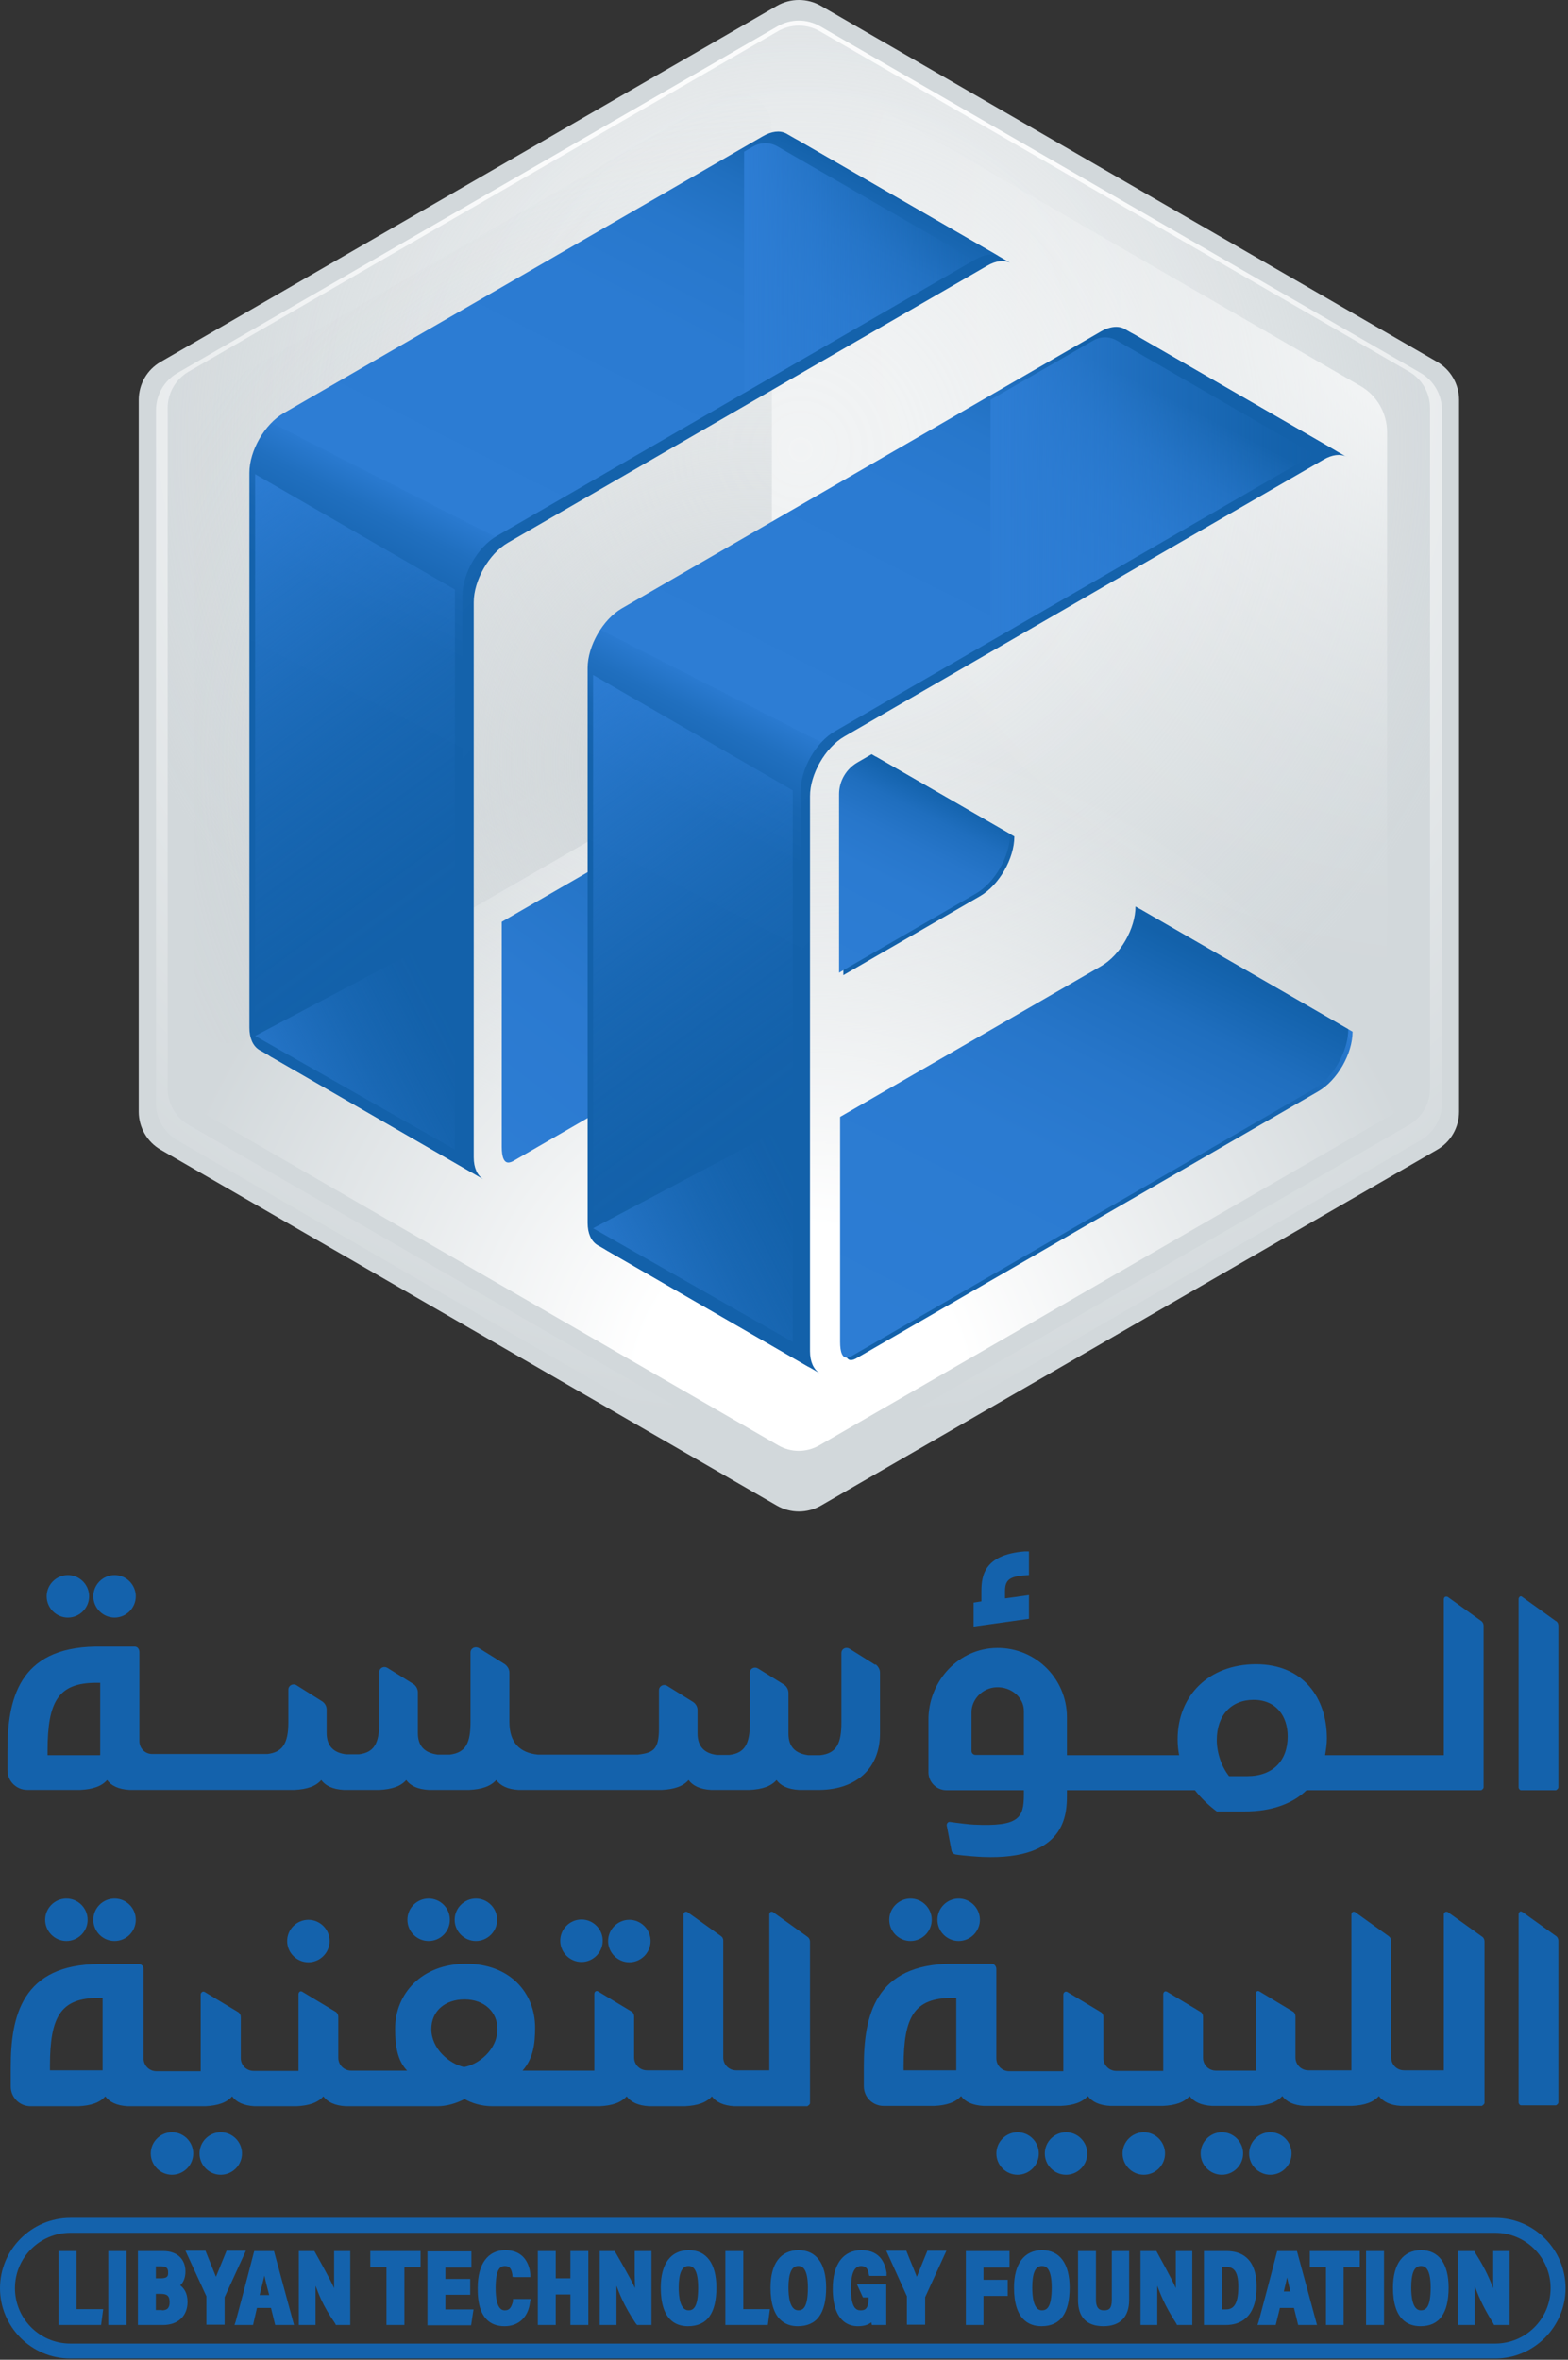 <?xml version="1.0" encoding="UTF-8"?>
<svg id="Layer_2" data-name="Layer 2" xmlns="http://www.w3.org/2000/svg" xmlns:xlink="http://www.w3.org/1999/xlink" viewBox="0 0 43.51 65.45">
  <rect x="0" y="0" width="43.51" height="65.45" fill="#333333" stroke="none"/>
  <defs>
    <style>
      .cls-1 {
        fill: url(#linear-gradient-12);
      }

      .cls-1, .cls-2, .cls-3, .cls-4, .cls-5, .cls-6, .cls-7, .cls-8, .cls-9, .cls-10, .cls-11, .cls-12, .cls-13, .cls-14, .cls-15, .cls-16, .cls-17, .cls-18, .cls-19, .cls-20, .cls-21, .cls-22, .cls-23, .cls-24 {
        stroke-width: 0px;
      }

      .cls-2 {
        fill: url(#linear-gradient);
      }

      .cls-3 {
        fill: url(#linear-gradient-6);
      }

      .cls-4 {
        fill: url(#linear-gradient-15);
      }

      .cls-5 {
        fill: url(#linear-gradient-11);
      }

      .cls-6 {
        fill: url(#linear-gradient-5);
      }

      .cls-7 {
        fill: none;
      }

      .cls-8 {
        fill: url(#linear-gradient-13);
      }

      .cls-9 {
        fill: url(#linear-gradient-16);
      }

      .cls-10 {
        fill: url(#linear-gradient-14);
      }

      .cls-11 {
        fill: url(#linear-gradient-2);
      }

      .cls-12 {
        fill: url(#linear-gradient-7);
      }

      .cls-13 {
        fill: url(#radial-gradient-2);
      }

      .cls-14 {
        fill: url(#linear-gradient-3);
      }

      .cls-15 {
        fill: url(#radial-gradient-5);
      }

      .cls-16 {
        fill: url(#linear-gradient-9);
      }

      .cls-17 {
        fill: url(#radial-gradient);
      }

      .cls-18 {
        fill: url(#linear-gradient-8);
      }

      .cls-19 {
        fill: #d2d8db;
      }

      .cls-20 {
        fill: url(#linear-gradient-10);
      }

      .cls-21 {
        fill: url(#radial-gradient-3);
      }

      .cls-22 {
        fill: url(#linear-gradient-4);
      }

      .cls-23 {
        fill: url(#radial-gradient-4);
      }

      .cls-24 {
        fill: #1462ac;
      }
    </style>
    <radialGradient id="radial-gradient" cx="51.37" cy="29.3" fx="51.37" fy="29.3" r="80.42" gradientUnits="userSpaceOnUse">
      <stop offset=".25" stop-color="#fff"/>
      <stop offset="1" stop-color="#fff" stop-opacity="0"/>
    </radialGradient>
    <radialGradient id="radial-gradient-2" cx="51.03" cy="34.64" fx="51.03" fy="34.64" r="55.25" gradientUnits="userSpaceOnUse">
      <stop offset="0" stop-color="#d2d8db" stop-opacity=".3"/>
      <stop offset=".13" stop-color="#d2d8db" stop-opacity=".33"/>
      <stop offset=".3" stop-color="#d2d8db" stop-opacity=".4"/>
      <stop offset=".49" stop-color="#d2d8db" stop-opacity=".53"/>
      <stop offset=".7" stop-color="#d2d8db" stop-opacity=".7"/>
      <stop offset=".93" stop-color="#d2d8db" stop-opacity=".92"/>
      <stop offset="1" stop-color="#d2d8db"/>
    </radialGradient>
    <radialGradient id="radial-gradient-3" cx="51.02" cy="107.12" fx="51.02" fy="107.12" r="50.97" xlink:href="#radial-gradient"/>
    <radialGradient id="radial-gradient-4" cx="101.45" cy="24.22" fx="101.45" fy="24.22" r="59.83" gradientUnits="userSpaceOnUse">
      <stop offset="0" stop-color="#fff"/>
      <stop offset=".07" stop-color="#fff" stop-opacity=".83"/>
      <stop offset=".16" stop-color="#fff" stop-opacity=".64"/>
      <stop offset=".26" stop-color="#fff" stop-opacity=".47"/>
      <stop offset=".36" stop-color="#fff" stop-opacity=".32"/>
      <stop offset=".47" stop-color="#fff" stop-opacity=".21"/>
      <stop offset=".58" stop-color="#fff" stop-opacity=".11"/>
      <stop offset=".7" stop-color="#fff" stop-opacity=".05"/>
      <stop offset=".83" stop-color="#fff" stop-opacity=".01"/>
      <stop offset="1" stop-color="#fff" stop-opacity="0"/>
    </radialGradient>
    <radialGradient id="radial-gradient-5" cx="10711.19" cy="58.71" fx="10711.19" fy="58.71" r="58.25" gradientTransform="translate(10758.53) rotate(-180) scale(1 -1)" gradientUnits="userSpaceOnUse">
      <stop offset="0" stop-color="#cdd3d6"/>
      <stop offset=".06" stop-color="#cdd3d6" stop-opacity=".91"/>
      <stop offset=".25" stop-color="#cdd3d6" stop-opacity=".64"/>
      <stop offset=".43" stop-color="#cdd3d6" stop-opacity=".41"/>
      <stop offset=".6" stop-color="#cdd3d6" stop-opacity=".23"/>
      <stop offset=".76" stop-color="#cdd3d6" stop-opacity=".1"/>
      <stop offset=".89" stop-color="#cdd3d6" stop-opacity=".03"/>
      <stop offset="1" stop-color="#cdd3d6" stop-opacity="0"/>
    </radialGradient>
    <linearGradient id="linear-gradient" x1="49.17" y1="59.96" x2="27.34" y2="88.79" gradientUnits="userSpaceOnUse">
      <stop offset="0" stop-color="#1361aa"/>
      <stop offset=".13" stop-color="#1a69b6"/>
      <stop offset=".38" stop-color="#2474c6"/>
      <stop offset=".66" stop-color="#2b7ad0"/>
      <stop offset="1" stop-color="#2d7dd4"/>
    </linearGradient>
    <linearGradient id="linear-gradient-2" x1="50.78" y1="54.82" x2="50.72" y2="54.89" xlink:href="#linear-gradient"/>
    <linearGradient id="linear-gradient-3" x1="109.95" y1="33.6" x2="38.75" y2="77.17" gradientUnits="userSpaceOnUse">
      <stop offset="0" stop-color="#1361aa"/>
      <stop offset=".01" stop-color="#1664ae"/>
      <stop offset=".06" stop-color="#206fbf"/>
      <stop offset=".12" stop-color="#2777cb"/>
      <stop offset=".21" stop-color="#2b7bd2"/>
      <stop offset=".46" stop-color="#2d7dd4"/>
      <stop offset=".46" stop-color="#2a7ad0"/>
      <stop offset=".49" stop-color="#206fbf"/>
      <stop offset=".53" stop-color="#1866b2"/>
      <stop offset=".58" stop-color="#1462ab"/>
      <stop offset=".72" stop-color="#1361aa"/>
    </linearGradient>
    <linearGradient id="linear-gradient-4" x1="122.24" y1="53.68" x2="51.03" y2="97.25" xlink:href="#linear-gradient-3"/>
    <linearGradient id="linear-gradient-5" x1="61.68" y1="60.76" x2="54.35" y2="75.14" gradientUnits="userSpaceOnUse">
      <stop offset="0" stop-color="#1361aa"/>
      <stop offset=".02" stop-color="#1463ad"/>
      <stop offset=".14" stop-color="#1f6ebe"/>
      <stop offset=".3" stop-color="#2776ca"/>
      <stop offset=".5" stop-color="#2b7bd1"/>
      <stop offset="1" stop-color="#2d7dd4"/>
    </linearGradient>
    <linearGradient id="linear-gradient-6" x1="79.29" y1="72.13" x2="62.03" y2="106.02" xlink:href="#linear-gradient-5"/>
    <linearGradient id="linear-gradient-7" x1="12.96" y1="16.76" x2="87.13" y2="87.19" xlink:href="#linear-gradient-3"/>
    <linearGradient id="linear-gradient-8" x1="-12.96" y1="1.82" x2="61.22" y2="72.25" xlink:href="#linear-gradient-3"/>
    <linearGradient id="linear-gradient-9" x1="71.59" y1="26.64" x2="36.22" y2="96.05" xlink:href="#linear-gradient-3"/>
    <linearGradient id="linear-gradient-10" x1="46.95" y1="8.78" x2="9.58" y2="82.13" xlink:href="#linear-gradient-3"/>
    <linearGradient id="linear-gradient-11" x1="46.65" y1="20.66" x2="64.38" y2="20.66" gradientUnits="userSpaceOnUse">
      <stop offset="0" stop-color="#2d7dd4"/>
      <stop offset=".2" stop-color="#2d7dd4" stop-opacity=".75"/>
      <stop offset=".48" stop-color="#2d7dd4" stop-opacity=".43"/>
      <stop offset=".72" stop-color="#2d7dd4" stop-opacity=".2"/>
      <stop offset=".9" stop-color="#2d7dd4" stop-opacity=".05"/>
      <stop offset="1" stop-color="#2d7dd4" stop-opacity="0"/>
    </linearGradient>
    <linearGradient id="linear-gradient-12" x1=".95" y1="40.68" x2="22.92" y2="70.81" gradientUnits="userSpaceOnUse">
      <stop offset="0" stop-color="#2d7dd4"/>
      <stop offset=".09" stop-color="#2d7dd4" stop-opacity=".85"/>
      <stop offset=".27" stop-color="#2d7dd4" stop-opacity=".59"/>
      <stop offset=".44" stop-color="#2d7dd4" stop-opacity=".38"/>
      <stop offset=".6" stop-color="#2d7dd4" stop-opacity=".21"/>
      <stop offset=".75" stop-color="#2d7dd4" stop-opacity=".1"/>
      <stop offset=".89" stop-color="#2d7dd4" stop-opacity=".02"/>
      <stop offset="1" stop-color="#2d7dd4" stop-opacity="0"/>
    </linearGradient>
    <linearGradient id="linear-gradient-13" x1="9.33" y1="87.79" x2="24.71" y2="79.94" xlink:href="#linear-gradient-12"/>
    <linearGradient id="linear-gradient-14" x1="27" y1="56.15" x2="48.97" y2="86.28" xlink:href="#linear-gradient-12"/>
    <linearGradient id="linear-gradient-15" x1="35.61" y1="102.39" x2="52.48" y2="93.9" xlink:href="#linear-gradient-12"/>
    <linearGradient id="linear-gradient-16" x1="65.67" y1="37.69" x2="90.57" y2="37.69" xlink:href="#linear-gradient-11"/>
    <symbol id="New_Symbol" data-name="New Symbol" viewBox="0 0 101.76 116.46">
      <g>
        <path class="cls-19" d="m0,30.81v54.84c0,1.21.65,2.33,1.69,2.93l47.5,27.42c1.05.6,2.34.6,3.39,0l47.5-27.42c1.05-.6,1.69-1.72,1.69-2.93V30.81c0-1.21-.65-2.33-1.69-2.93L52.58.45c-1.05-.6-2.34-.6-3.39,0L1.69,27.88c-1.05.6-1.69,1.72-1.69,2.93Z"/>
        <path class="cls-17" d="m1.33,31.59v53.41c0,1.18.63,2.27,1.65,2.86l46.26,26.71c1.02.59,2.28.59,3.3,0l46.26-26.71c1.02-.59,1.65-1.68,1.65-2.86V31.59c0-1.18-.63-2.27-1.65-2.86L52.53,2.03c-1.02-.59-2.28-.59-3.3,0L2.98,28.74c-1.02.59-1.65,1.68-1.65,2.86Z"/>
        <path class="cls-13" d="m2.23,31.43v52.44c0,1.16.62,2.23,1.62,2.8l45.41,26.22c1,.58,2.24.58,3.24,0l45.41-26.22c1-.58,1.62-1.65,1.62-2.8V31.43c0-1.16-.62-2.23-1.62-2.8L52.5,2.41c-1-.58-2.24-.58-3.24,0L3.85,28.63c-1,.58-1.62,1.65-1.62,2.8Z"/>
        <path class="cls-21" d="m3.58,32.16v50.98c0,1.12.6,2.16,1.57,2.73l44.15,25.49c.97.56,2.17.56,3.15,0l44.15-25.49c.97-.56,1.57-1.6,1.57-2.73v-50.98c0-1.12-.6-2.16-1.57-2.73L52.46,3.94c-.97-.56-2.17-.56-3.15,0L5.15,29.43c-.97.56-1.57,1.6-1.57,2.73Z"/>
        <path class="cls-23" d="m96.22,33.29v45.31c0,1.68-1.82,2.73-3.27,1.89l-39.24-22.65c-1.27-.73-2.05-2.09-2.05-3.55V8.97c0-1.68,1.82-2.73,3.27-1.89l39.24,22.66c1.27.73,2.05,2.09,2.05,3.55Z"/>
        <path class="cls-15" d="m4.24,34.33v43.35c0,2.09,2.26,3.39,4.07,2.35l37.54-21.67c1.83-1.05,2.95-3,2.95-5.11V9.89c0-2.09-2.26-3.39-4.07-2.35L7.19,29.22c-1.83,1.05-2.95,3-2.95,5.11Z"/>
        <path class="cls-2" d="m48.1,59.39c.06-.04.11-.07.17-.11-.14.62-.21,1.26-.21,1.91v17.17l-19.21,11.1c-.09.05-.18.08-.24.09-.46.12-.63-.41-.63-1.19v-17.34l20.13-11.62Z"/>
        <path class="cls-11" d="m50.74,54.8l.06.04s-.05.04-.07.06c0-.04,0-.06,0-.1Z"/>
        <path class="cls-14" d="m67.49,64.45c0,1.7-1.18,3.75-2.64,4.59l-10.54,6.09v-13.75c0-1.01.54-1.94,1.42-2.45l1.09-.63,10.68,6.15Z"/>
        <path class="cls-22" d="m93.56,79.49c0,1.7-1.18,3.75-2.64,4.59l-35.66,20.6c-.09.05-.18.08-.24.09-.46.12-.63-.41-.63-1.19v-17.34l20.13-11.62c1.46-.84,2.64-2.89,2.64-4.59l2.79,1.61,13.62,7.85Z"/>
        <path class="cls-6" d="m67.16,64.26c0,1.7-1.18,3.75-2.64,4.59l-10.54,6.09v-13.75c0-1.01.54-1.94,1.42-2.45l1.09-.63,10.68,6.15Z"/>
        <path class="cls-3" d="m93.23,79.3c0,1.7-1.18,3.75-2.64,4.59l-35.66,20.6c-.09.05-.18.08-.24.09-.46.12-.63-.41-.63-1.19v-17.34l20.13-11.62c1.46-.84,2.64-2.89,2.64-4.59l2.79,1.61,13.62,7.85Z"/>
        <polyline class="cls-7" points="76.01 25.43 76.06 25.45 76.26 25.57"/>
        <line class="cls-7" x1="92.53" y1="34.96" x2="92.29" y2="34.83"/>
        <path class="cls-12" d="m93.08,35.18c-.47-.22-1.09-.16-1.77.24l-13.77,7.95-23.16,13.38c-1.46.84-2.64,2.9-2.64,4.59v42.76c0,.82.28,1.4.73,1.69l-16.28-9.39c-.05-.02-.1-.05-.14-.08-.45-.29-.73-.88-.73-1.69v-42.76c0-1.7,1.18-3.75,2.64-4.59l36.92-21.33c.75-.43,1.42-.46,1.9-.16l16.28,9.39Z"/>
        <path class="cls-18" d="m67.16,20.24c-.47-.22-1.09-.16-1.77.24l-13.77,7.95-23.16,13.38c-1.46.84-2.64,2.9-2.64,4.59v42.76c0,.82.28,1.4.73,1.69l-16.28-9.39c-.05-.02-.1-.05-.14-.08-.45-.29-.73-.88-.73-1.69v-42.76c0-1.7,1.18-3.75,2.64-4.59L48.98,11.01c.75-.43,1.42-.46,1.9-.16l16.28,9.39Z"/>
        <path class="cls-16" d="m92.36,34.77c-.47-.22-1.09-.16-1.77.24l-13.77,7.95-23.16,13.38c-1.46.84-2.64,2.9-2.64,4.59v42.76c0,.82.28,1.4.73,1.69l-16.28-9.39c-.05-.02-.1-.05-.14-.08-.45-.29-.73-.88-.73-1.69v-42.76c0-1.7,1.18-3.75,2.64-4.59l36.92-21.33c.75-.43,1.42-.46,1.9-.16l16.28,9.39Z"/>
        <path class="cls-20" d="m66.27,19.73c-.46-.21-1.08-.15-1.75.24l-13.77,7.95-23.16,13.38c-1.46.84-2.64,2.9-2.64,4.59v42.76c0,.82.28,1.4.73,1.69l-16.28-9.39c-.05-.02-.1-.05-.14-.08-.45-.29-.73-.88-.73-1.69v-42.76c0-1.7,1.18-3.75,2.64-4.59L48.1,10.5c.68-.39,1.3-.46,1.77-.23.04.02.09.04.13.07l16.26,9.38Z"/>
        <path class="cls-5" d="m64.38,20.04l-.75.43-16.97,9.8V11.69l.71-.41c.58-.33,1.28-.33,1.86,0l15.16,8.75Z"/>
        <polygon class="cls-1" points="24.37 45.42 24.37 87.82 8.97 79.06 8.97 36.53 24.37 45.42"/>
        <polygon class="cls-8" points="24.37 71.67 24.37 88.57 8.97 79.81 24.37 71.67"/>
        <polygon class="cls-10" points="50.41 60.89 50.41 103.29 35.02 94.53 35.02 52 50.41 60.89"/>
        <polygon class="cls-4" points="50.41 86.49 50.41 103.39 35.02 94.63 50.41 86.49"/>
        <path class="cls-9" d="m90.57,35l-24.91,14.38v-18.58l7.92-4.57c.56-.32,1.24-.32,1.8,0l15.19,8.77Z"/>
      </g>
    </symbol>
    <symbol id="New_Symbol_3" data-name="New Symbol 3" viewBox="0 0 52.35 26.97">
      <g>
        <path class="cls-24" d="m31.96,17.34h-1.75v-.15c0-1.65.36-2.27,1.63-2.27h.13v2.42Zm17.57-4.48l-1.13-.81s-.03-.01-.04-.01c-.04,0-.09.03-.09.1v5.2h-1.33c-.24,0-.43-.19-.43-.43v-3.9c0-.06-.03-.11-.08-.15l-1.13-.81s-.03-.01-.04-.01c-.04,0-.08.03-.08.1v5.2h-1.44c-.24,0-.43-.19-.43-.43v-1.37c0-.07-.03-.13-.08-.16l-1.13-.68s-.02-.01-.04-.01c-.04,0-.08.04-.08.1v2.56h-1.33c-.24,0-.43-.19-.43-.43v-1.37c0-.07-.03-.13-.08-.16l-1.13-.68s-.03-.01-.04-.01c-.04,0-.08.04-.08.1v2.56h-1.57c-.24,0-.43-.19-.43-.43v-1.37c0-.07-.03-.13-.08-.16l-1.13-.68s-.02-.01-.04-.01c-.04,0-.09.04-.09.1v2.56h-1.81c-.24,0-.43-.19-.43-.43v-2.98c0-.1-.07-.18-.15-.18h-1.32c-2.6,0-2.96,1.75-2.96,3.44v.65c0,.37.3.66.66.66h1.7c.41-.02.71-.12.89-.33.14.19.38.31.75.33h2.59c.42-.02.71-.12.9-.33.14.19.38.31.75.33h1.76c.42-.02.71-.12.89-.33.14.19.38.31.75.33h1.45c.42-.02.71-.12.9-.33.14.19.38.31.74.33h1.59c.42-.02.71-.12.9-.33.14.19.38.31.74.33h2.7s.09-.05.09-.1v-5.4c0-.06-.03-.12-.07-.15Z"/>
        <path class="cls-24" d="m50.89,12.05s-.03-.02-.04-.02c-.04,0-.08.04-.08.1v6.28c0,.05.04.1.08.1h1.17s.08-.04.08-.1v-5.4c0-.06-.03-.12-.07-.15l-1.13-.81Z"/>
        <path class="cls-24" d="m34.4,1.46l-.8.11v-.25c0-.41.2-.5.8-.53v-.8c-1.48.07-1.59.79-1.59,1.34v.34l-.26.04v.8l1.85-.26v-.8Z"/>
        <path class="cls-24" d="m48.4,1.52s-.03-.01-.05-.01c-.04,0-.08.03-.08.1v5.2h-3.97c.03-.18.06-.37.06-.56,0-1.37-.8-2.48-2.37-2.48s-2.62,1.04-2.62,2.51c0,.19.02.37.05.53h-3.75v-1.27c0-1.33-1.12-2.4-2.47-2.31-1.23.08-2.16,1.16-2.16,2.39v1.76c0,.33.27.6.6.6h2.59v.15c0,.78-.17,1.07-1.67,1-.1,0-.52-.05-.8-.09-.03,0-.06,0-.08.03-.02.02-.03.05-.03.08l.16.84c.01.07.07.13.15.14h0c.25.04.82.08.9.08,2.78.11,2.81-1.43,2.81-2.08v-.15h4.28c.2.26.45.5.73.71h.93c.92,0,1.62-.27,2.07-.71h5.84s.08-.04.08-.1V2.48c0-.06-.03-.12-.07-.15l-1.13-.81Zm-15.92,3.85c0-.42.36-.81.83-.83.5-.02.92.34.92.79v1.47h-1.62c-.07,0-.13-.06-.13-.13v-1.3Zm9.22,2.14h-.61c-.26-.33-.41-.79-.41-1.21,0-.82.48-1.34,1.23-1.34s1.14.54,1.14,1.22c0,.82-.5,1.33-1.35,1.33Z"/>
        <path class="cls-24" d="m52.02,2.33l-1.13-.81s-.03-.02-.04-.02c-.04,0-.08.04-.08.1v6.28c0,.05.04.1.08.1h1.17s.08-.04.08-.1V2.48c0-.06-.03-.12-.07-.15Z"/>
        <path class="cls-24" d="m34.02,19.41c-.39,0-.71.32-.71.71s.32.71.71.71.71-.32.71-.71-.32-.71-.71-.71Z"/>
        <path class="cls-24" d="m35.64,19.41c-.39,0-.71.32-.71.71s.32.71.71.71.71-.32.71-.71-.32-.71-.71-.71Z"/>
        <path class="cls-24" d="m5.75,19.41c-.39,0-.71.32-.71.71s.32.71.71.71.71-.32.71-.71-.32-.71-.71-.71Z"/>
        <path class="cls-24" d="m7.38,19.41c-.39,0-.71.32-.71.71s.32.71.71.71.71-.32.71-.71-.32-.71-.71-.71Z"/>
        <circle class="cls-24" cx="3.83" cy="12.31" r=".71"/>
        <circle class="cls-24" cx="14.33" cy="12.31" r=".71"/>
        <path class="cls-24" d="m16.62,12.31c0-.39-.32-.71-.71-.71s-.71.32-.71.71.32.71.71.71.71-.32.71-.71Z"/>
        <path class="cls-24" d="m30.44,13.02c.39,0,.71-.32.71-.71s-.32-.71-.71-.71-.71.32-.71.71.32.71.71.71Z"/>
        <path class="cls-24" d="m32.76,12.31c0-.39-.32-.71-.71-.71s-.71.32-.71.71.32.71.71.71.71-.32.71-.71Z"/>
        <path class="cls-24" d="m19.44,13.72c.39,0,.71-.32.71-.71s-.32-.71-.71-.71-.71.32-.71.71.32.71.71.71Z"/>
        <path class="cls-24" d="m21.75,13.02c0-.39-.32-.71-.71-.71s-.71.32-.71.71.32.71.71.71.71-.32.71-.71Z"/>
        <path class="cls-24" d="m11.02,13.02c0-.39-.32-.71-.71-.71s-.71.32-.71.71.32.71.71.71.71-.32.71-.71Z"/>
        <path class="cls-24" d="m40.85,19.41c-.39,0-.71.32-.71.71s.32.71.71.71.71-.32.71-.71-.32-.71-.71-.71Z"/>
        <path class="cls-24" d="m42.47,19.41c-.39,0-.71.32-.71.71s.32.71.71.71.71-.32.71-.71-.32-.71-.71-.71Z"/>
        <path class="cls-24" d="m38.24,19.41c-.39,0-.71.32-.71.71s.32.71.71.71.71-.32.71-.71-.32-.71-.71-.71Z"/>
        <path class="cls-24" d="m3.83,2.21c.39,0,.71-.32.71-.71s-.32-.71-.71-.71-.71.32-.71.71.32.71.71.71Z"/>
        <path class="cls-24" d="m2.93,12.31c0-.39-.32-.71-.71-.71s-.71.32-.71.71.32.71.71.71.71-.32.71-.71Z"/>
        <path class="cls-24" d="m2.27,2.21c.39,0,.71-.32.71-.71s-.32-.71-.71-.71-.71.32-.71.71.32.71.71.71Z"/>
        <path class="cls-24" d="m3.43,17.34h-1.76v-.15c0-1.65.36-2.27,1.63-2.27h.13v2.41Zm12.1-2.37c.66,0,1.1.42,1.1.99,0,.71-.66,1.2-1.12,1.27-.49-.11-1.09-.61-1.09-1.27,0-.6.46-.99,1.11-.99Zm11.44-2.11l-1.13-.81s-.03-.01-.04-.01c-.04,0-.08.03-.08.1v5.2h-1.11c-.24,0-.43-.19-.43-.43v-3.91c0-.06-.03-.11-.07-.14l-1.13-.81s-.03-.01-.04-.01c-.04,0-.09.03-.09.1v5.2h-1.22c-.24,0-.43-.19-.43-.43v-1.37c0-.07-.03-.13-.08-.16l-1.13-.68s-.02-.01-.04-.01c-.04,0-.08.04-.08.1v2.56h-.8s-.01,0-.02,0h-1.58c.36-.41.42-.89.42-1.44,0-1.14-.82-2.13-2.31-2.13s-2.37,1.01-2.37,2.17c0,.58.08,1.07.4,1.4h-1.64s-.23,0-.23,0c-.24,0-.43-.19-.43-.43v-1.37c0-.07-.03-.12-.08-.16l-1.13-.68s-.03-.01-.04-.01c-.04,0-.08.04-.08.1v2.56h-1.5c-.24,0-.43-.19-.43-.43v-1.37c0-.07-.03-.12-.08-.16l-1.13-.68s-.03-.01-.04-.01c-.04,0-.09.04-.09.1v2.56h-1.48c-.24,0-.43-.19-.43-.43v-2.98c0-.1-.07-.17-.15-.17h-1.32c-2.6,0-2.97,1.75-2.97,3.44v.65c0,.37.3.66.66.66h1.61c.41-.02.71-.12.89-.33.14.19.38.31.75.33h2.6c.41-.02.71-.12.89-.33.14.19.38.31.75.33h1.41c.41-.02.71-.12.89-.33.14.19.38.31.75.33h3.07c.32,0,.66-.11.9-.24.23.13.55.24.93.24h3.59c.42-.02.71-.12.9-.33.14.19.38.31.75.33h1.2c.42-.02.71-.12.9-.33.14.19.38.31.75.33h2.44s.09-.05.09-.1v-5.4c0-.06-.03-.12-.07-.15Z"/>
        <path class="cls-24" d="m3.34,6.81h-1.75v-.15c0-1.65.36-2.27,1.63-2.27h.13v2.41Zm25.92-3.02l-.86-.54c-.12-.07-.27,0-.27.15v2.31c0,.69-.15,1.04-.71,1.1h0s-.4,0-.4,0c-.44-.06-.66-.29-.66-.72v-1.36c0-.11-.06-.22-.15-.28l-.87-.54c-.12-.07-.27,0-.27.15v1.68c0,.7-.18,1-.68,1.06h-.43c-.39-.05-.64-.26-.64-.72v-.78c0-.11-.06-.21-.15-.27l-.87-.54c-.12-.07-.27.01-.27.15v1.28c0,.7-.19.81-.7.87h-3.35c-.6-.06-.95-.4-.95-1.09v-1.65c0-.11-.06-.21-.15-.28l-.87-.54c-.12-.07-.28,0-.28.15v2.31c0,.69-.14,1.03-.69,1.1h-.41c-.44-.06-.66-.29-.66-.72v-1.36c0-.11-.06-.22-.15-.28l-.87-.54c-.12-.07-.27,0-.27.15v1.68c0,.7-.18,1-.68,1.06h-.43c-.4-.05-.65-.26-.65-.72v-.78c0-.11-.06-.21-.15-.27l-.86-.54c-.12-.07-.27.01-.27.15v1.09c0,.7-.19,1-.7,1.06h-3.85c-.24,0-.43-.19-.43-.43v-2.98c0-.1-.07-.18-.15-.18h-1.32C.61,3.22.25,4.97.25,6.66v.65c0,.37.3.66.66.66h1.78c.41-.02.71-.12.89-.33.14.19.38.31.75.33h5.52c.41-.02.71-.12.89-.33.14.19.38.31.75.33h1.2c.41-.02.71-.12.89-.33.14.19.38.31.75.33h1.36c.42-.02.71-.12.9-.33.14.19.38.31.74.33h4.8c.41-.02.71-.12.89-.33.14.19.38.31.75.33h1.3c.41-.02.71-.12.89-.33.14.19.38.31.75.33h.71c1.21-.02,2-.72,2-1.89v-2.03c0-.11-.06-.21-.15-.28Z"/>
        <path class="cls-24" d="m2.56,25.32v-1.94h-.6v2.47h1.42l.07-.53h-.89Zm1.06-1.94v2.47h.61v-2.47h-.61Zm2.41,1.14c.09-.08.17-.23.17-.46,0-.41-.28-.68-.74-.68h-.85v2.47h.84c.5,0,.82-.3.82-.77,0-.3-.12-.46-.25-.56Zm-.82-.63h.18c.21,0,.23.1.23.21,0,.11-.01.19-.25.19h-.16v-.4Zm.21,1.46h-.21v-.54h.16c.22,0,.3.07.3.28,0,.18-.07.27-.26.27Zm2.15-1.97s-.3.74-.35.86c-.07-.17-.16-.4-.25-.62l-.1-.25h-.67l.7,1.52v.95h.61v-.92l.71-1.55h-.65Zm1.6,0h-.67l-.02.07s-.12.47-.31,1.19c-.13.49-.28,1.05-.29,1.09l-.04.12h.62l.13-.57h.47l.14.57h.63l-.67-2.47Zm-.49,1.47c.06-.23.11-.45.16-.65.03.16.16.65.16.65h-.31Zm2.49-1.47v1.24c-.1-.25-.66-1.24-.66-1.24h-.52v2.47h.56v-1.31c.1.26.23.65.65,1.25l.03.06h.48v-2.47h-.55Zm1.21,0v.54h.54v1.93h.6v-1.93h.54v-.54h-1.68Zm2.51,1.94v-.48h.83v-.53h-.83v-.38h.87v-.54h-1.47v2.47h1.46l.08-.53h-.94Zm4.18-1.94v.91h-.49v-.91h-.6v2.47h.6v-1.02h.49v1.02h.6v-2.47h-.6Zm2.15,0v.79c0,.15.01.31.01.45-.1-.25-.68-1.24-.68-1.24h-.5v2.47h.56v-1.31c.1.26.24.65.64,1.25l.05.06h.48v-2.47h-.56Zm3.63,1.94v-1.94h-.6v2.47h1.42l.07-.53h-.89Zm6.15-1.94s-.3.74-.35.86c-.07-.18-.16-.41-.25-.62l-.1-.25h-.67l.69,1.52v.95h.61v-.92l.71-1.55h-.64Zm2.75.54v-.54h-1.46v2.47h.59v-.97h.81v-.54h-.81v-.41h.86Zm5.56-.54v1.24c-.1-.25-.65-1.24-.65-1.24h-.53v2.47h.56v-1.31c.1.26.24.65.63,1.25l.03.06h.51v-2.47h-.55Zm1.7,0h-.76v2.47h.73c.47,0,1.03-.23,1.03-1.28,0-.98-.54-1.19-1-1.19Zm-.04,1.95h-.11v-1.42h.12c.22,0,.42.08.42.66,0,.68-.22.76-.43.76Zm2.4-1.95h-.67l-.02.07s-.12.47-.31,1.19c-.13.49-.28,1.05-.29,1.09l-.04.12h.61l.14-.57h.47l.14.57h.63l-.67-2.47Zm-.45,1.35c.04-.16.08-.33.11-.47.02.11.11.47.11.47h-.23Zm.87-1.35v.54h.54v1.93h.59v-1.93h.54v-.54h-1.68Zm1.88,0v2.47h.6v-2.47h-.6Zm4.25,0v1.24c-.1-.25-.24-.62-.6-1.18l-.03-.06h-.55v2.47h.56v-1.31c.1.26.24.65.62,1.25l.03.06h.52v-2.47h-.55Zm-32.77,1.6v.08c-.05.18-.1.3-.27.3-.07,0-.31,0-.31-.74,0-.67.17-.74.31-.74.18,0,.22.12.25.29v.07s.09.01.09.01h.51v-.1c-.02-.18-.11-.8-.84-.8-.58,0-.92.46-.92,1.26,0,.32,0,1.28.9,1.28.47,0,.79-.3.85-.8l.02-.11h-.59Zm5.88-1.63c-.61,0-.94.46-.94,1.25,0,1.07.49,1.29.91,1.29.64,0,.95-.43.95-1.29,0-.8-.33-1.25-.92-1.25Zm-.01,2.01c-.29,0-.33-.47-.33-.76,0-.48.11-.72.32-.72.09,0,.33,0,.33.72,0,.68-.17.76-.32.76Zm3.68-2.01c-.61,0-.94.46-.94,1.25,0,1.07.5,1.29.91,1.29.64,0,.95-.43.95-1.29,0-.8-.33-1.25-.92-1.25Zm-.01,2.01c-.29,0-.33-.47-.33-.76,0-.48.11-.72.32-.72.09,0,.33,0,.33.72,0,.68-.17.76-.32.76Zm2.16-.43h.19c0,.4-.13.43-.27.43s-.32-.07-.32-.73c0-.5.11-.75.34-.75.16,0,.23.1.25.25l.02.08h.58v-.11c-.04-.23-.16-.75-.84-.75-.61,0-.96.47-.96,1.28,0,1.1.53,1.26.84,1.26.19,0,.34-.04.45-.13,0,.01.02.09.02.09h.48v-1.36h-.98l.2.44Zm5.99-1.58c-.6,0-.94.46-.94,1.25,0,1.07.5,1.29.92,1.29.63,0,.94-.43.94-1.29,0-.8-.33-1.25-.92-1.25Zm-.01,2.01c-.28,0-.32-.47-.32-.76,0-.48.1-.72.32-.72.09,0,.33,0,.33.72,0,.68-.17.76-.33.76Zm12.68-2.01c-.6,0-.94.46-.94,1.25,0,1.07.5,1.29.92,1.29.63,0,.94-.43.94-1.29,0-.8-.33-1.25-.92-1.25Zm-.01,2.01c-.28,0-.32-.47-.32-.76,0-.48.1-.72.32-.72.09,0,.33,0,.33.72,0,.68-.17.76-.33.76Zm-10.33-1.98v1.63c0,.3-.1.35-.26.35-.13,0-.27-.04-.27-.36v-1.62h-.6v1.64c0,.57.29.87.85.87s.86-.31.86-.88v-1.63h-.6Z"/>
        <path class="cls-24" d="m49.99,26.97H2.35c-1.3,0-2.35-1.06-2.35-2.35s1.06-2.35,2.35-2.35h47.64c1.3,0,2.35,1.06,2.35,2.35s-1.06,2.35-2.35,2.35ZM2.35,22.77c-1.02,0-1.85.83-1.85,1.85s.83,1.85,1.85,1.85h47.64c1.02,0,1.85-.83,1.85-1.85s-.83-1.85-1.85-1.85H2.35Z"/>
      </g>
    </symbol>
  </defs>
  <g id="Layer_1-2" data-name="Layer 1">
    <g id="V_Logo" data-name="V Logo">
      <use width="52.35" height="26.97" transform="translate(0 43.03) scale(.83)" xlink:href="#New_Symbol_3"/>
      <use width="101.76" height="116.46" transform="translate(3.85) scale(.36)" xlink:href="#New_Symbol"/>
    </g>
  </g>
</svg>